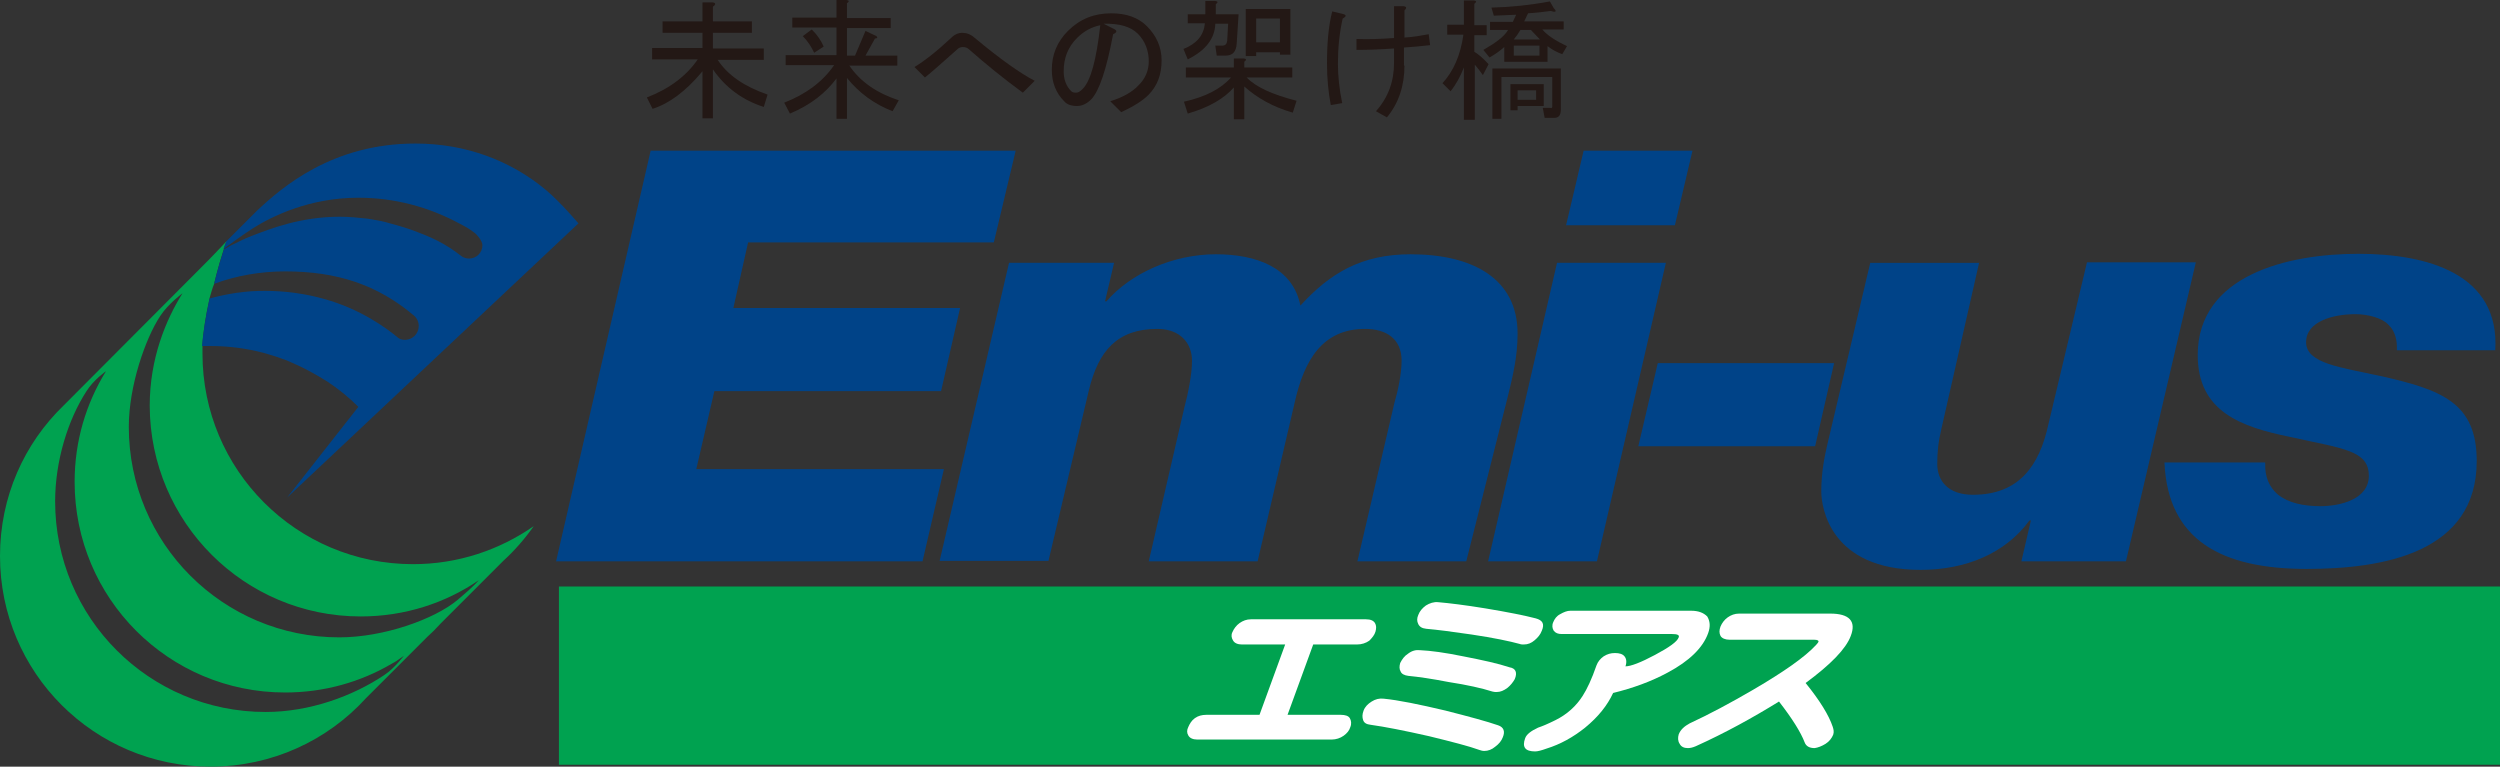 <?xml version="1.0" encoding="utf-8"?>
<!-- Generator: Adobe Illustrator 26.5.3, SVG Export Plug-In . SVG Version: 6.00 Build 0)  -->
<svg version="1.1" xmlns="http://www.w3.org/2000/svg" xmlns:xlink="http://www.w3.org/1999/xlink" x="0px" y="0px" width="526px"
	 height="161.3px" viewBox="0 0 526 161.3" style="enable-background:new 0 0 526 161.3;" xml:space="preserve">
<rect x="0" y="0" width="526" height="161.3" fill="#333333" stroke="none"/>
<style type="text/css">
	.st0{fill:#231815;}
	.st1{fill:#004388;}
	.st2{fill:#00A250;}
	.st3{fill:#FFFFFF;}
</style>
<g id="レイヤー_1">
</g>
<g id="footer">
	<g>
		<g>
			<path class="st0" d="M136.1,20.5c4.7-1.8,8.3-4.5,10.7-8h-9.6v-2.4h10.6V6.9h-8.4V4.5h8.4V0.5h2.1c0.7,0.1,0.8,0.4,0.1,0.9v3.1
				h8.2v2.4H150v3.3h10.7v2.4H151c2.1,3.2,5.6,5.6,10.5,7.3l-0.8,2.6c-4.4-1.4-8-4-10.7-7.9v10.3h-2.2V15c-3.5,4.2-7,6.8-10.5,7.9
				L136.1,20.5z"/>
			<path class="st0" d="M175.5,13.7h-10.2v-2.1H176V5.8h-9.3V3.7h9.3V0h2.1c0.6,0.1,0.6,0.3,0.1,0.7v3.1h9.2v2.1h-9.2v5.8h1.7
				l2.2-5.2l2.3,1.1c0.3,0.3,0.2,0.5-0.3,0.5l-2,3.6h6.7v2.1h-10.1c2.3,3.4,5.8,5.8,10.4,7.3l-1.3,2.3c-3.9-1.5-7.1-3.9-9.6-7v8.6
				H176v-8.5c-2.3,3.1-5.5,5.6-9.8,7.4l-1.2-2.3C169.6,19.8,173.1,17.2,175.5,13.7z M170.8,6.2c1.2,1.2,2,2.4,2.5,3.6l-2,1.3
				c-0.6-1.3-1.4-2.5-2.4-3.5L170.8,6.2z"/>
			<path class="st0" d="M203.9,10.4c-0.4-0.4-0.9-0.5-1.3-0.5s-0.8,0.1-1.1,0.4c-3.4,3-5.6,5-6.9,6l-2.2-2.2c2-1.2,4.6-3.2,7.8-6.2
				c0.7-0.7,1.5-1,2.2-1c0.9,0,1.8,0.3,2.6,1c5.5,4.6,9.8,7.6,12.7,9.1l-2.5,2.5C211.1,16.5,207.3,13.4,203.9,10.4z"/>
			<path class="st0" d="M229.6,20.9c-0.9,0.9-1.9,1.4-3,1.4c-1.2,0-2.1-0.3-2.7-1c-1.7-1.7-2.6-3.9-2.6-6.6c0-3.2,1.1-5.9,3.4-8.2
				c2.5-2.5,5.5-3.7,9.1-3.7c3.2,0,5.7,0.9,7.5,2.7c2,2,3.1,4.4,3.1,7.2c0,3-0.9,5.4-2.8,7.3c-1.2,1.2-3.1,2.4-5.7,3.6l-2.3-2.3
				c2.6-0.8,4.6-1.9,6-3.4c1.4-1.4,2.1-3.1,2.1-5c0-2.3-0.8-4.3-2.3-5.8c-1.5-1.5-3.9-2.2-7.2-2.1l2,1c0.9,0.4,0.9,0.8,0,1.2
				C232.8,14.6,231.3,19.1,229.6,20.9z M226.6,8c-1.9,1.9-2.8,4.2-2.8,7c0,1.7,0.5,3.1,1.6,4.2c0.2,0.2,0.5,0.3,1,0.3
				s0.9-0.3,1.4-0.8c1.7-1.7,2.9-6.2,3.7-13.4C229.6,5.7,228,6.6,226.6,8z"/>
			<path class="st0" d="M258.2,8.6l0.2-3.6h-2.7c-0.1,3.1-2,5.6-5.8,7.5l-0.9-2.2c2.8-1.1,4.3-2.9,4.5-5.4h-3.6V3h3.7V0.2h2.1
				c0.6,0.1,0.6,0.3,0.1,0.7V3h4.8l-0.4,6.2c-0.1,1.7-0.9,2.5-2.3,2.5H256l-0.3-2.1h1.4C257.8,9.6,258.1,9.3,258.2,8.6z M261.8,13
				v1.2h10.1v2.1h-9.6c1.9,2,5.4,3.6,10.5,4.9l-0.8,2.5c-4.2-1.2-7.5-3.1-10.2-5.5v6.9h-2.2v-6.7c-2,2.3-5.2,4.2-9.7,5.5l-0.8-2.5
				c4.5-1,7.8-2.7,9.9-5.1h-9.5v-2.1h10.1v-1.9h2.1C262.3,12.4,262.3,12.6,261.8,13z M269.3,11.5v-0.5h-5v0.8h-2.2V1.9h9.4v9.6
				H269.3z M264.3,8.9h5V3.9h-5V8.9z"/>
			<path class="st0" d="M280.3,2.4l2.1,0.5c0.9,0.2,1,0.5,0.1,1c-0.7,3.1-1,6.3-1,9.5c0,2.6,0.3,5.4,0.9,8.3l-2.4,0.4
				c-0.5-2.6-0.8-5.5-0.8-8.7C279.2,9.2,279.5,5.5,280.3,2.4z M295.5,13.8c0,4.2-1.2,7.9-3.7,10.9l-2.3-1.3
				c2.6-2.9,3.8-6.3,3.8-10.1v-3.1c-2.8,0.2-5.4,0.3-7.9,0.3V8.2c2.5,0.1,5.1,0,7.9-0.2V1.3h2c0.7,0.1,0.7,0.4,0.2,0.9v5.7
				c1.8-0.1,3.5-0.4,5.1-0.7l0.3,2.3c-1.9,0.2-3.7,0.4-5.5,0.5V13.8z"/>
			<path class="st0" d="M307.9,7.3h-3.4V5.2h3.5V0.1h2.1c0.6,0.1,0.6,0.3,0.1,0.7v4.5h2.6v2.1h-2.6v3.5c0.7,0.4,1.7,1.2,3,2.6
				l-1.2,2.3c-0.5-0.7-1.1-1.5-1.7-2.2v11.6H308V14.2c-0.7,1.8-1.6,3.5-2.8,5l-1.7-1.7C305.8,15,307.3,11.6,307.9,7.3z M326.3,2.3
				c-1.5,0.2-3.1,0.4-4.8,0.5l-0.8,1.7h8.3v1.7h-4.5c1,1.2,2.8,2.4,5.2,3.5l-1,1.7c-1.1-0.4-2.1-0.9-3.1-1.7V13h-9.1V9.9
				c-0.9,0.8-1.9,1.5-3.1,2.2l-1.3-1.6c2.6-1.5,4.4-2.8,5.2-4.2h-3.8V4.6h4.8l0.7-1.5l-4.7,0.2l-0.5-1.7c3.9-0.1,8-0.5,12.3-1.3
				l0.8,1.4C327.6,2.4,327.4,2.7,326.3,2.3z M326.6,22.4v-6.2h-10.7V25H314V14.4h14.4v8.7c0,1.2-0.5,1.7-1.4,1.7H325l-0.4-2.1h1.6
				C326.4,22.8,326.6,22.7,326.6,22.4z M319.3,22.3v0.9h-1.5v-5.5h7v4.6H319.3z M322.1,6.3h-2.2c-0.4,0.7-0.9,1.4-1.4,2h5.5
				L322.1,6.3z M323.9,9.6h-5.4v2.1h5.4V9.6z M323.2,19h-3.9v2h3.9V19z"/>
		</g>
		<g>
			<polygon class="st1" points="136.9,31.7 213.7,31.7 209.1,51 157.4,51 154.3,64.8 202,64.8 198,82.3 150.3,82.3 146.5,98.7 
				198.6,98.7 194.1,118.1 117,118.1 			"/>
			<path class="st1" d="M212.3,55.3h22.1l-1.9,8.1h0.3c5.1-5.9,14-9.9,23-9.9c8.4,0,16.2,2.7,17.8,10.8c6.3-6.9,12.9-10.8,23.2-10.8
				c12.9,0,22.5,5,22.5,16.7c0,5-1.1,9.2-1.9,12.6l-8.9,35.3h-22.9l7.8-33.4c0.7-2.3,1.5-6.1,1.5-8.8c0-4.6-3.2-6.7-7.7-6.7
				c-8.9,0-12.8,6.5-14.8,15.5l-7.8,33.4h-22.9l7.5-32.4c0.8-3,1.6-7,1.6-9.8c0-3.6-2.4-6.7-7.3-6.7c-8.4,0-12.4,4.6-14.4,12.9
				l-8.5,35.9h-22.9L212.3,55.3z"/>
			<g>
				<polygon class="st1" points="327.6,55.3 350.5,55.3 336,118.1 313.1,118.1 				"/>
				<polygon class="st1" points="352.4,47.4 329.5,47.4 333.2,31.7 356.1,31.7 				"/>
			</g>
			<polygon class="st1" points="344.7,93.9 348.8,76.4 385.9,76.4 381.9,93.9 			"/>
			<path class="st1" d="M447.3,118.1h-22l2-8.6h-0.3c-5.1,7-13.5,10.4-22.9,10.4c-19,0-20.9-13.1-20.9-16.5c0-4.1,0.7-7.4,1.3-10
				l9-38.1h22.9l-7.9,34.8c-0.7,2.9-0.9,5.1-0.9,7.5c0,3.6,2.3,6.5,7.5,6.5c9.7,0,14-6.1,15.9-14.9l8.1-34h22.9L447.3,118.1z"/>
			<path class="st1" d="M476.6,97.5c-0.1,2.9,0.9,5,2.6,6.5c2.2,1.8,5.4,2.5,9,2.5c3.9,0,10.2-1.3,10.2-6.4c0-5.4-5.5-5.7-16.7-8.2
				c-10.2-2.1-19.3-5.3-19.3-17.2c0-16.8,18.9-21.3,33.8-21.3c14.5,0,29.8,4.2,28.8,20.3h-20.7c0.1-2.2-0.4-4.1-1.8-5.4
				c-1.3-1.4-4.3-2.2-6.9-2.2c-4.7,0-10.4,1.5-10.4,5.9c0,4.5,7.4,5.3,15.6,7.1c12.9,2.9,20.3,5.6,20.3,17.9
				c0,19.2-19.4,22.7-35.8,22.7c-17.8,0-29.2-6-29.9-22.4H476.6z"/>
		</g>
		<rect x="117.6" y="123.4" class="st2" width="408.4" height="37.5"/>
		<g>
			<path class="st3" d="M284.1,153c-0.2,0.7-0.7,1.3-1.4,1.8c-0.7,0.5-1.6,0.8-2.5,0.8h-28.3c-0.9,0-1.6-0.3-1.9-0.9
				c-0.3-0.5-0.3-1.1,0-1.7c0.3-0.7,0.7-1.4,1.4-1.9c0.7-0.5,1.5-0.7,2.4-0.7h11.2l5.4-14.8h-9.1c-0.9,0-1.6-0.3-1.9-0.9
				c-0.3-0.5-0.4-1.1-0.1-1.7c0.3-0.7,0.8-1.4,1.5-1.9c0.7-0.5,1.5-0.8,2.4-0.8h24.2c1,0,1.6,0.3,1.9,0.8c0.3,0.5,0.3,1.1,0.1,1.8
				c-0.2,0.7-0.7,1.3-1.3,1.9c-0.7,0.5-1.6,0.8-2.6,0.8h-9.2l-5.4,14.8h11.2c0.9,0,1.6,0.2,1.9,0.7
				C284.3,151.6,284.4,152.3,284.1,153z"/>
			<path class="st3" d="M316.2,155.1c-0.3,0.8-0.8,1.4-1.6,2c-0.7,0.6-1.5,0.9-2.3,0.9c-0.4,0-0.7-0.1-1-0.2
				c-2.2-0.8-5.7-1.7-10.6-2.9c-5.3-1.2-9.4-2-12.3-2.4c-0.9-0.1-1.4-0.4-1.6-1c-0.2-0.6-0.2-1.2,0.1-2c0.3-0.8,0.9-1.4,1.7-1.9
				c0.8-0.5,1.6-0.7,2.5-0.6c3.1,0.3,7.5,1.2,13,2.5c5.1,1.3,8.8,2.3,11.1,3.1C316.4,153,316.7,153.9,316.2,155.1z M318.7,142.9
				c-0.4,0.7-0.9,1.3-1.5,1.8c-0.8,0.6-1.5,0.9-2.3,0.9c-0.3,0-0.6,0-0.9-0.1c-2.2-0.7-5.3-1.4-9.2-2c-3.6-0.7-6.4-1.1-8.5-1.3
				c-0.8-0.1-1.4-0.4-1.6-0.9c-0.3-0.5-0.3-1.1-0.1-1.8c0.4-0.8,0.9-1.5,1.7-2c0.8-0.6,1.6-0.8,2.5-0.7c2.2,0.1,5.2,0.5,9.1,1.3
				c4.1,0.8,7.3,1.5,9.7,2.3C318.9,140.6,319.3,141.5,318.7,142.9z M324.4,132.7c-0.3,0.8-0.8,1.4-1.5,2c-0.7,0.6-1.4,0.9-2.3,0.9
				c-0.3,0-0.6,0-0.8-0.1c-2.2-0.6-5.5-1.3-10.2-2c-4.1-0.6-7.2-1-9.5-1.2c-0.9-0.1-1.4-0.4-1.7-1c-0.3-0.6-0.3-1.2,0-1.9
				c0.3-0.8,0.8-1.4,1.6-2c0.8-0.5,1.7-0.8,2.6-0.7c2.3,0.2,5.6,0.6,9.9,1.3c4.8,0.8,8.3,1.5,10.6,2.1
				C324.6,130.5,325,131.3,324.4,132.7z"/>
			<path class="st3" d="M359.4,133.2c-1.1,3.1-4,5.9-8.5,8.3c-3.5,1.9-7.4,3.3-11.5,4.3c-1.2,2.6-3.1,5-5.9,7.3
				c-2.5,2-5.2,3.5-8.1,4.4c-1.1,0.4-1.9,0.6-2.4,0.6c-2.1,0-2.8-0.9-2.1-2.8c0.3-0.8,1.2-1.5,2.7-2.2c0.9-0.3,2.1-0.8,3.7-1.6
				c2.4-1.2,4.3-2.9,5.7-5.1c0.9-1.4,1.9-3.5,2.9-6.4c0.3-0.8,0.8-1.4,1.5-1.9c0.8-0.5,1.5-0.7,2.4-0.7c0.9,0,1.6,0.2,2,0.7
				c0.4,0.5,0.5,1.2,0.2,2.1c1.1,0,3.2-0.8,6.2-2.4c3-1.6,4.7-2.8,5-3.7c0.2-0.5-0.3-0.7-1.4-0.7h-23.2c-0.8,0-1.3-0.2-1.7-0.7
				c-0.3-0.5-0.4-1.1-0.1-1.8c0.3-0.7,0.7-1.3,1.5-1.7c0.7-0.4,1.4-0.7,2.1-0.7h25.4c1.5,0,2.6,0.4,3.4,1.2
				C359.8,130.7,359.9,131.8,359.4,133.2z"/>
			<path class="st3" d="M385.7,154.6c-0.3,0.7-0.8,1.4-1.6,1.9c-0.8,0.5-1.6,0.8-2.3,0.9c-1.1,0-1.8-0.4-2.1-1.2
				c-0.8-2.1-2.6-5-5.4-8.6c-5.5,3.4-11.3,6.6-17.5,9.4c-0.7,0.3-1.2,0.4-1.7,0.4c-0.8,0-1.4-0.3-1.7-0.9c-0.4-0.6-0.4-1.3-0.2-2
				c0.4-1,1.2-1.7,2.3-2.3c4.1-1.9,8.6-4.3,13.4-7.1c6.5-3.8,10.9-6.9,13.2-9.4c0.3-0.3,0.5-0.6,0.5-0.7c0.1-0.2-0.2-0.4-0.9-0.4
				h-17.8c-0.9,0-1.6-0.3-1.9-0.8c-0.3-0.6-0.3-1.2,0-2c0.3-0.7,0.8-1.4,1.5-1.9c0.7-0.5,1.5-0.8,2.4-0.8h19.2c4,0,5.5,1.6,4.3,4.7
				c-1,2.7-4.2,6-9.5,9.9c3,3.7,4.9,6.8,5.7,9.2C385.8,153.5,385.9,154,385.7,154.6z"/>
		</g>
		<path class="st2" d="M44.1,62.7c0.3-1.1,0.6-2.1,1-3.1c-0.2,0.6,0.8-3.6,2-7.2c0.3-0.9,0.4-1.2,0.6-1.7c-0.6,0.7-3.9,4.1-3.9,4.1
			L13.4,85.3C5.1,93.3,0,104.5,0,117c0,24.5,19.8,44.3,44.3,44.3c12.9,0,24.6-5.5,32.7-14.4L89.9,134c1-0.9,1.9-1.8,2.8-2.8
			l13.2-13.2c2.4-2.2,4.5-4.6,6.4-7.3c-7.2,5-15.9,8-25.4,8c-24.5,0-44.3-19.8-44.3-44.3c0-0.6,0-1.5,0-1.8
			C42.7,70.1,43.3,66.3,44.1,62.7z M80.9,142c-6.7,4.5-15.8,7.8-25,7.8c-24.5,0-44.3-19.8-44.3-44.3c0-8.5,2.7-17.2,6.6-23.2
			c1.5-2.4,4.1-4.2,4.1-4.2c-4.2,6.8-6.6,14.7-6.6,23.3c0,24.5,19.8,44.3,44.3,44.3c8.2,0,15.9-2.2,22.5-6.1
			c0.8-0.4,1.3-0.8,1.3-0.8c0.4-0.3,0.9-0.6,1.3-0.9C85,137.8,83.4,140.3,80.9,142z M75.9,129.7c9.2,0,17.8-2.8,24.8-7.6
			c0,0-0.7,1-4.4,4.1c-4.9,4.1-15.6,7.9-24.9,7.9c-24.5,0-44.3-19.8-44.3-44.3c0-8.6,3.5-18.6,6.6-23.3c1.7-2.6,4.7-4.8,4.7-4.8
			c-3.5,5.6-6.9,13.7-6.9,23.7C31.6,109.9,51.4,129.7,75.9,129.7"/>
		<path class="st1" d="M68.2,62.9c-3.9-1.1-8.1-1.7-12.4-1.7c-2.4,0-3.7,0.1-5.9,0.4c0,0,0,0-0.1,0c-1.9,0.3-3.9,0.7-5.7,1.2
			c-1,4.5-1.4,7.9-1.6,10c0.6,0,1.2,0,1.8,0c3.8,0,7.5,0.5,11,1.4c1.4,0.4,2.8,0.8,4.1,1.3c0.7,0.2,1.3,0.5,2,0.8
			c2.6,1.1,5.1,2.5,7.5,4c1.2,0.8,2.3,1.6,3.4,2.5c1.1,0.9,2.1,1.8,3.1,2.8l-15,19.1l61.3-57.7c0,0-3.7-4.4-6.8-7
			c-7.4-6.2-16.9-9.8-27.5-9.8c-17.4,0-28,9.1-33.4,14.2c-0.3,0.3-6,6-6.4,6.4l0,0c-0.2,0.5-0.4,1-0.6,1.6c1.1-0.8,3.5-2.6,6.1-4.3
			c4.1-2.6,12-6.5,22.3-6.5c7.7,0,14.9,2,21.2,5.4c1.7,0.9,1.8,0.9,3.4,2.1c0,0,1.5,1.4,1.5,2.5c0,1.6-1.3,2.8-2.8,2.8
			c-0.6,0-1.2-0.2-1.6-0.5c-3.6-2.8-6.3-4-10.7-5.6c-1.7-0.6-3.6-1.1-5.4-1.6c-1.2-0.3-2.5-0.5-3.7-0.7c-1.9-0.2-3.8-0.4-5.8-0.4
			c-8.2,0-14.6,2.5-18.7,4.1c-1.3,0.5-2.5,1.1-3.7,1.7c-0.7,0.3-1.3,0.7-2,1.1c-1.2,3.6-2.2,7.8-2,7.2c4.6-1.7,9.7-2.6,14.9-2.6
			c10.9,0,19.4,2.8,27.1,9.3c0.6,0.5,1,1.3,1,2.2c0,1.6-1.3,2.9-2.9,2.9c-0.5,0-1-0.1-1.4-0.4C81.3,69,75.8,65,68.2,62.9"/>
	</g>
</g>
</svg>
